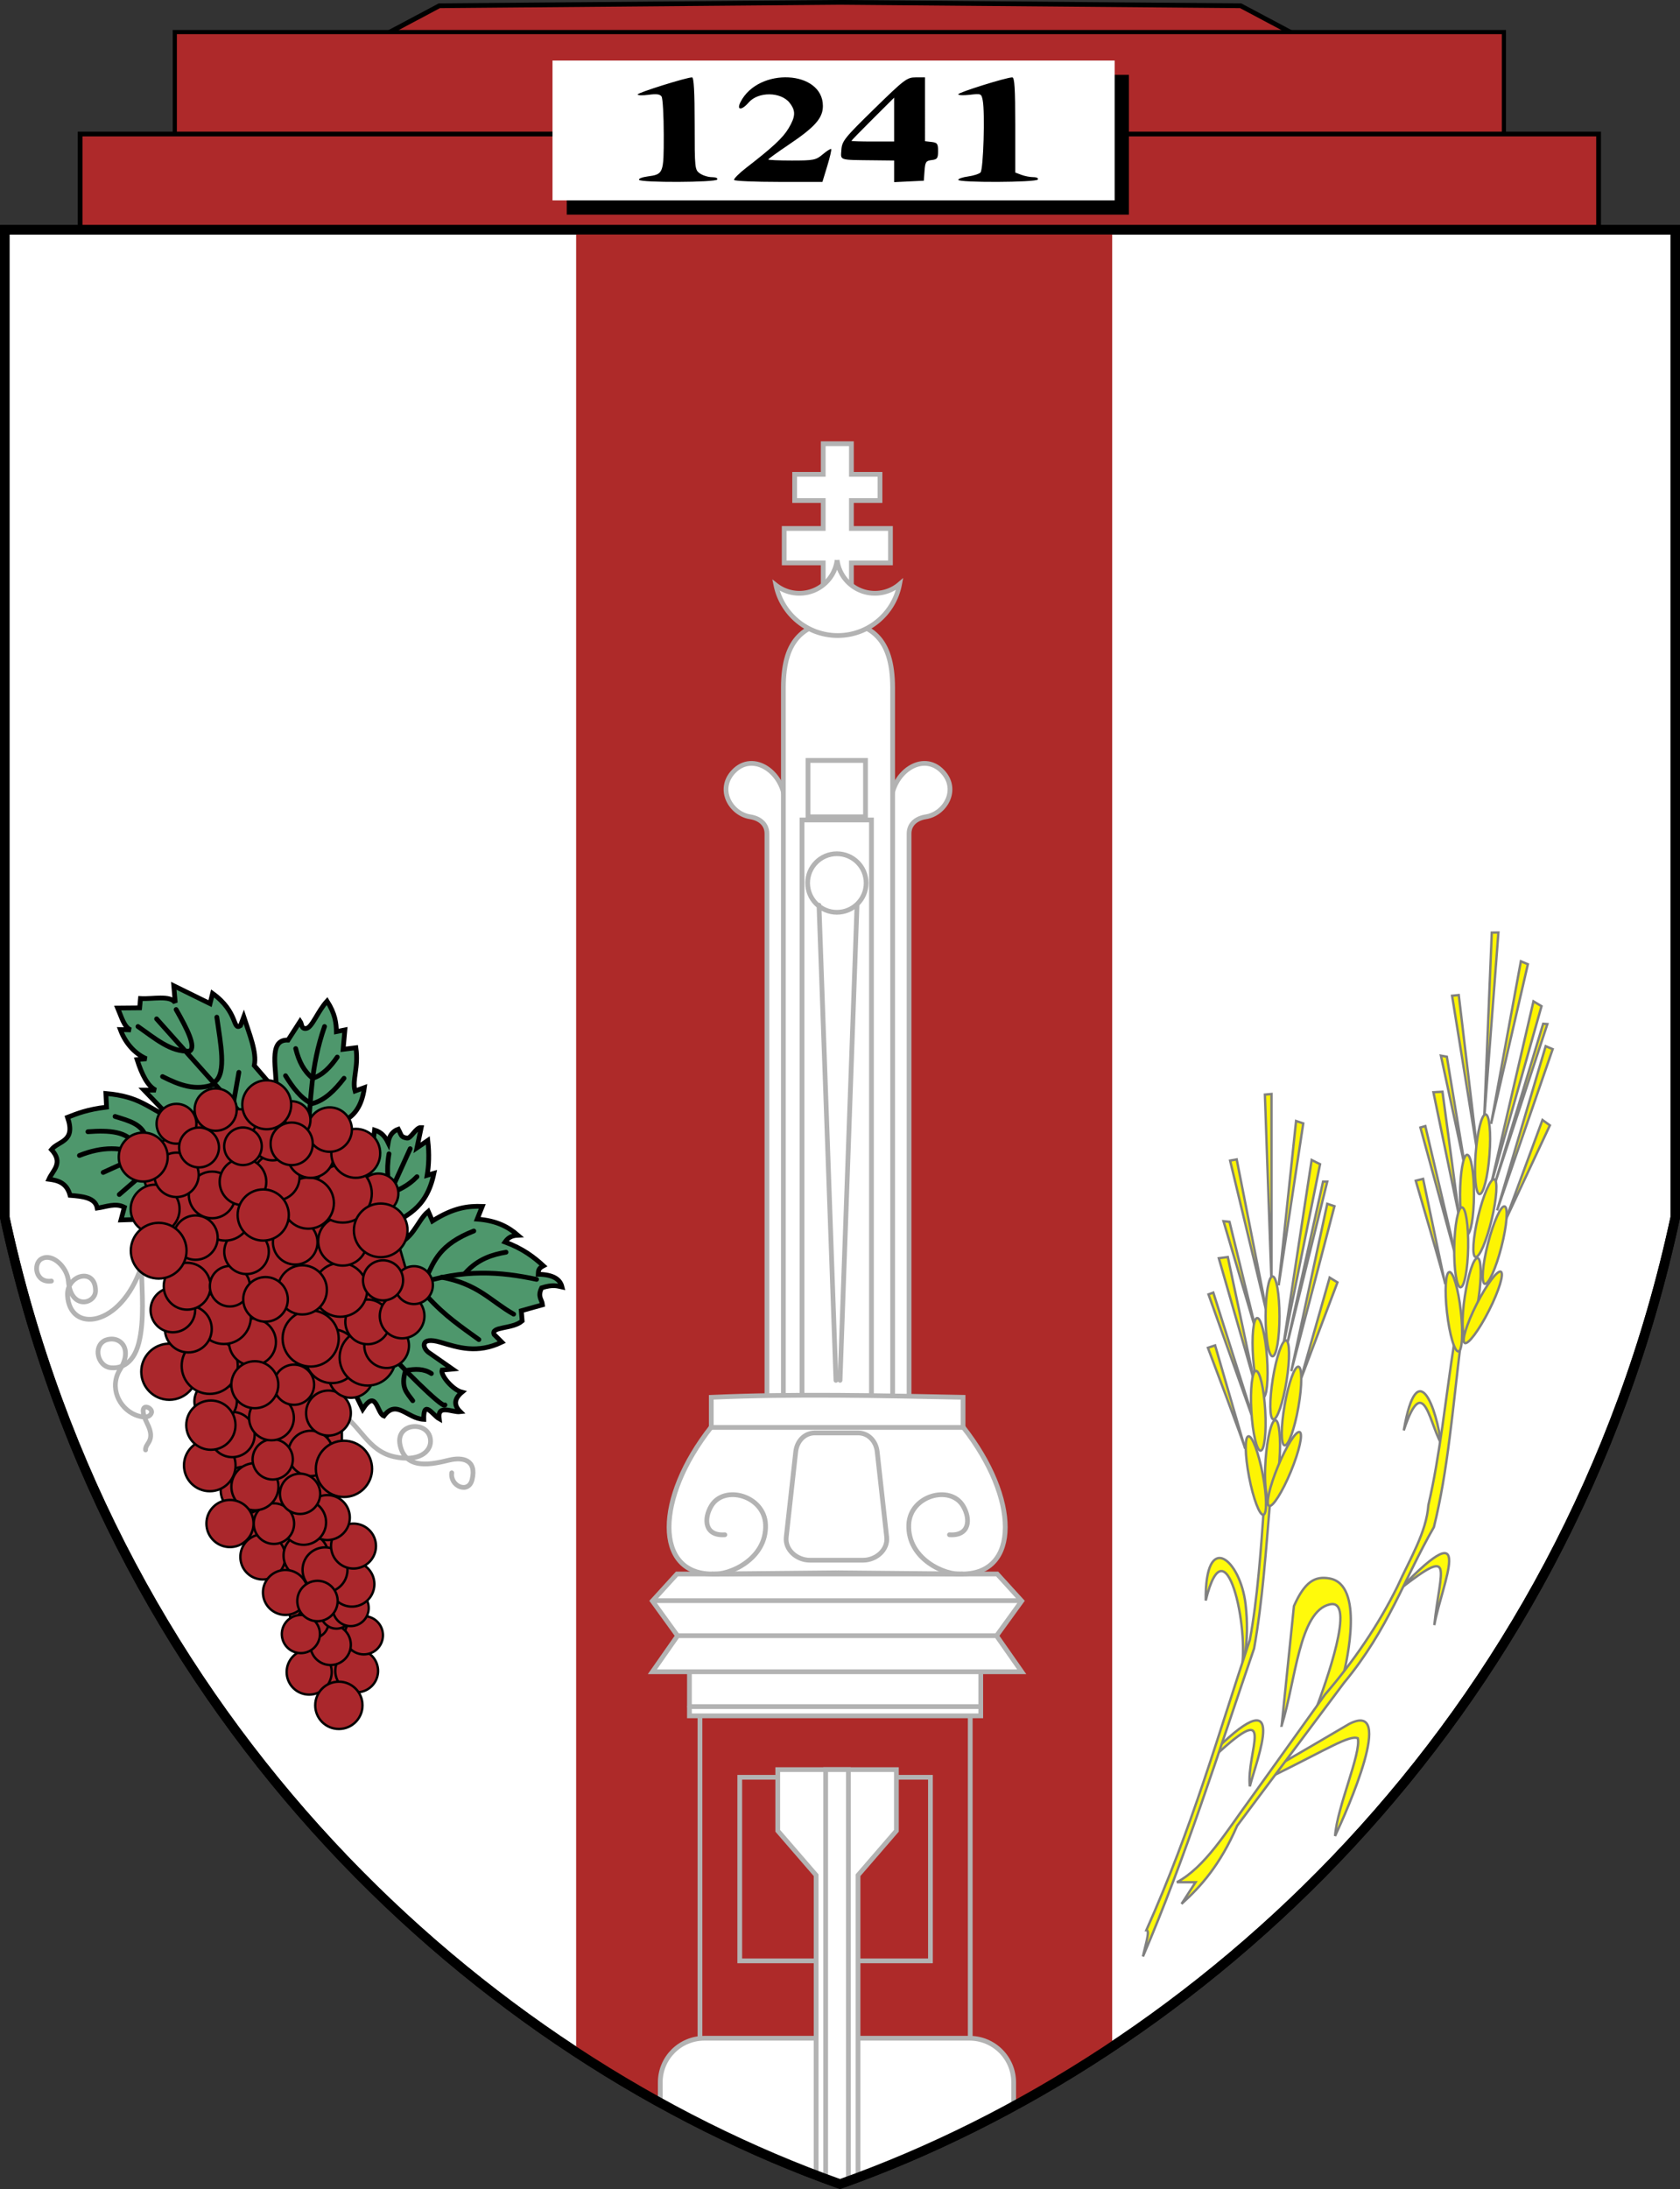 <svg xmlns="http://www.w3.org/2000/svg" width="707.438" height="921.406"><rect width="100%" height="100%" fill="#333333" stroke="none"/><path style="fill:none;stroke:#f0f;stroke-width:0;stroke-linecap:round;stroke-miterlimit:4;stroke-dasharray:none;stroke-dashoffset:0" d="M517.143 126.648c37.143-4.286 108.571-74.286 108.571-74.286" transform="translate(-1044.031 -170.219)"/><path style="fill:#ae292a;fill-opacity:1;stroke:#000;stroke-width:2;stroke-linecap:round;stroke-miterlimit:4;stroke-dasharray:none;stroke-dashoffset:0" d="m1612.189 196.929-45.714-24.286-168.715-1.429-168.714 1.429-45.714 24.286" transform="translate(-1044.031 -170.219)"/><path style="fill:#ae292a;fill-opacity:1;stroke:#000;stroke-width:1.751;stroke-linecap:round;stroke-miterlimit:4;stroke-dashoffset:0" d="M1117.637 183.718h559.675v155.614h-559.675z" transform="translate(-1044.031 -170.219)"/><path d="M1077.761 226.632h639.427v177.786H1077.76z" style="fill:#ae292a;fill-opacity:1;stroke:#000;stroke-width:2;stroke-linecap:round;stroke-miterlimit:4;stroke-dashoffset:0" transform="translate(-1044.031 -170.219)"/><path d="M1046.046 682.643V266.929h703.429v415.714c-46.043 214.074-201.565 353.502-351.715 406.857-150.15-53.355-305.671-192.783-351.714-406.857z" style="fill:#fff;stroke:#000;stroke-width:4;stroke-linecap:round;stroke-miterlimit:4;stroke-dasharray:none;stroke-dashoffset:0" transform="translate(-1044.031 -170.219)"/><path transform="translate(12.015 -485.844)" d="M230.594 582.563v767.062c36.193 23.694 73.835 42.249 111.125 55.5 38.497-13.68 77.326-33.04 114.594-57.844V582.562h-225.72z" style="fill:#ae2a29;fill-opacity:1;stroke:none"/><path style="fill:#000;stroke:#000" d="M1283.189 202.214h235.714v57.857H1283.19z" transform="translate(-1044.031 -170.219)"/><path d="M1277.189 196.214h235.714v57.857H1277.19z" style="fill:#fff;stroke:#fff" transform="translate(-1044.031 -170.219)"/><path d="M1313.126 245.915c-.296-.48 1.27-1.114 3.48-1.41 6.825-.916 6.942-1.213 6.925-17.592-.01-8.045-.414-15.257-.902-16.027-.653-1.031-2.094-1.234-5.484-.769-2.53.347-4.6.28-4.6-.15 0-.731 20.588-7.181 22.924-7.181.732 0 1.077 6.221 1.077 19.443 0 18.959.055 19.482 2.222 21 1.223.856 3.5 1.557 5.06 1.557 1.636 0 2.574.423 2.218 1-.768 1.242-32.157 1.365-32.92.129zm40.038.062c-.275-.446 2.06-2.79 5.19-5.21 11.184-8.645 15.358-12.54 17.758-16.57 2.96-4.97 3.054-7.353.422-10.7-3.688-4.688-13.207-4.775-17.223-.156-3.067 3.527-5.276 3.327-3.386-.305 7.625-14.656 34.62-13.258 34.62 1.792 0 5.103-3.311 8.85-14.43 16.324-4.713 3.17-8.57 5.958-8.57 6.198 0 .24 4.466.436 9.924.436 9.252 0 10.135-.178 13.042-2.625 1.716-1.443 3.303-2.44 3.527-2.217.224.224-.516 3.43-1.643 7.125l-2.05 6.717h-18.34c-10.088 0-18.566-.364-18.841-.81zm67.382-3.644v-4.547l-8.25-.092c-15.292-.17-14.272.152-13.962-4.408.251-3.697 1.3-5.005 13.833-17.25 12.72-12.427 13.805-13.25 17.47-13.25h3.909V229.653l2.75.316c2.416.278 2.75.742 2.75 3.817 0 3.057-.341 3.539-2.696 3.81-2.39.277-2.73.786-3 4.5l-.304 4.19-6.25.297-6.25.298v-4.548zm0-21.776v-9.23l-9 8.959c-4.95 4.927-9 9.08-9 9.229 0 .149 4.05.27 9 .27h9v-9.228zm27 25.36c0-.477 1.854-1.117 4.121-1.42 2.267-.305 4.63-1.06 5.25-1.68 1.21-1.21 1.941-25.304.923-30.404-.558-2.794-.707-2.857-5.434-2.297-2.673.316-4.86.22-4.86-.216 0-.773 20.284-7.114 22.756-7.114.95 0 1.244 4.72 1.244 20.024v20.025l2.565.975c1.41.537 3.687.976 5.059.976 1.408 0 2.225.435 1.876 1-.767 1.24-33.5 1.369-33.5.131z" style="fill:#000" transform="translate(-1044.031 -170.219)"/><path style="fill:#fff;stroke:#b3b3b3;stroke-width:2;stroke-linecap:round;stroke-miterlimit:4;stroke-dasharray:none;stroke-dashoffset:0" d="M2633.547 356.977v12.9h-12.036v11.029h12.036v11.748h-16.442v14.484h16.442v18.313h11.864v-18.313h16.442v-14.484h-16.442v-11.748h12.036v-11.029h-12.036v-12.9h-11.864zM2639.638 763.528l-29.8-2.526V521.091c0-3.986-2.99-6.434-7.07-7.071-8.017-1.252-14.097-11.367-7.072-18.94 8.376-9.03 21.88.52 21.718 13.637M2639.894 763.528l29.8-2.526V521.091c0-3.986 2.99-6.434 7.07-7.071 8.017-1.252 14.097-11.367 7.071-18.94-8.376-9.03-21.879.52-21.718 13.637" transform="translate(-2286.889 -170.219)"/><path style="fill:none;stroke:#b3b3b3;stroke-width:2;stroke-linecap:round;stroke-miterlimit:4;stroke-dasharray:none;stroke-dashoffset:0" d="M2581.64 881.593h113.812v152.1H2581.64z" transform="translate(-2286.889 -170.219)"/><path d="M2598.396 918.298h80.3v77.262h-80.3z" style="fill:none;stroke:#b3b3b3;stroke-width:2;stroke-linecap:round;stroke-miterlimit:4;stroke-dasharray:none;stroke-dashoffset:0" transform="translate(-2286.889 -170.219)"/><path d="M2577.21 867.842h122.671v24.593h-122.67z" style="fill:#fff;stroke:#b3b3b3;stroke-width:2;stroke-linecap:round;stroke-miterlimit:4;stroke-dasharray:none;stroke-dashoffset:0" transform="translate(-2286.889 -170.219)"/><path style="fill:none;stroke:#b3b3b3;stroke-width:2;stroke-linecap:round;stroke-miterlimit:4;stroke-dasharray:none;stroke-dashoffset:0" d="M2577.26 888.534h121.977" transform="translate(-2286.889 -170.219)"/><path d="m2640.117 771.03 22.654-6.959V459.786c0-21.67-9.603-26.752-23.005-28.572-13.403 1.82-23.006 6.901-23.006 28.572V764.07l22.654 6.96" style="fill:#fff;stroke:#b3b3b3;stroke-width:2;stroke-linecap:round;stroke-miterlimit:4;stroke-dasharray:none;stroke-dashoffset:0" transform="translate(-2286.889 -170.219)"/><path style="fill:none;stroke:#b3b3b3;stroke-width:2;stroke-linecap:round;stroke-miterlimit:4;stroke-dasharray:none;stroke-dashoffset:0" d="M2627.127 490.293h24.22v23.715h-24.22zM2624.617 515.355h29.24v245.877h-29.24z" transform="translate(-2286.889 -170.219)"/><path style="fill:none;stroke:#b3b3b3;stroke-width:2;stroke-linecap:round;stroke-miterlimit:4;stroke-dasharray:none;stroke-dashoffset:0" d="M2651.618 541.893c0 6.805-5.517 12.321-12.322 12.321-6.805 0-12.321-5.516-12.321-12.321s5.516-12.322 12.321-12.322 12.322 5.517 12.322 12.322zM2631.76 551.214l7.143 200" transform="translate(-2286.889 -170.219)"/><path style="fill:#fff;stroke:#b3b3b3;stroke-width:2;stroke-linecap:round;stroke-miterlimit:4;stroke-dasharray:none;stroke-dashoffset:0" d="M2639.39 405.969c-1.01 7.887-7.71 13.969-15.875 13.969a15.978 15.978 0 0 1-9.875-3.407c2.474 12.09 13.177 21.188 26 21.188 12.974 0 23.757-9.32 26.062-21.625a15.973 15.973 0 0 1-10.406 3.844c-8.157 0-14.885-6.09-15.906-13.97z" transform="translate(-2286.889 -170.219)"/><path d="m2647.771 551.214-7.143 200" style="fill:none;stroke:#b3b3b3;stroke-width:2;stroke-linecap:round;stroke-miterlimit:4;stroke-dasharray:none;stroke-dashoffset:0" transform="translate(-2286.889 -170.219)"/><path style="fill:#fff;fill-opacity:1;stroke:#b3b3b3;stroke-width:2;stroke-linecap:round;stroke-miterlimit:4;stroke-dasharray:none;stroke-dashoffset:0" d="M2565.877 1056.071h147.48" transform="translate(-2286.889 -170.219)"/><path style="fill:#fff;stroke:#b3b3b3;stroke-width:2;stroke-linecap:round;stroke-miterlimit:4;stroke-dasharray:none;stroke-dashoffset:0" d="M2583.55 1028.125c-10.304 0-18.625 8.29-18.625 18.594v8.344c25.158 13.9 50.72 25.409 76.125 34.437 24.25-8.617 48.642-19.503 72.688-32.563v-10.218c0-10.305-8.32-18.594-18.625-18.594H2583.55z" transform="translate(-2286.889 -170.219)"/><path style="fill:#fff;stroke:#b3b3b3;stroke-width:2;stroke-linecap:round;stroke-miterlimit:4;stroke-dasharray:none;stroke-dashoffset:0" d="M1558.344 1230.688v25.75l16.156 18.687v126.125a482.87 482.87 0 0 0 10.5 3.875c2.385-.847 4.77-1.734 7.156-2.625v-127.375l16.156-18.688v-25.75h-49.968z" transform="translate(-1230.842 -485.844)"/><path style="fill:#fff;stroke:#b3b3b3;stroke-width:2;stroke-linecap:round;stroke-miterlimit:4;stroke-dasharray:none;stroke-dashoffset:0" d="M1578.531 1230.688v172.093c2.16.802 4.312 1.577 6.469 2.344 1.03-.366 2.063-.75 3.094-1.125v-173.313h-9.563z" transform="translate(-1230.842 -485.844)"/><path style="fill:#fff;stroke:#b3b3b3;stroke-width:2;stroke-linecap:round;stroke-miterlimit:4;stroke-dasharray:none;stroke-dashoffset:0" d="m2561.603 873.887 10.607-15.152-10.607-14.648 10.354-11.364h134.822l10.354 11.364-10.607 14.648 10.607 15.152h-155.53zM2561.73 843.95h155.277M2572.177 858.689h134.382" transform="translate(-2286.889 -170.219)"/><path d="m2639.133 832.218-52.373.505c-24.207 0-24.037-31.835-.357-61.866v-12.5c35.349-1.565 70.67-.714 106.022 0v12.5c23.68 30.031 23.85 61.866-.358 61.866l-52.372-.505" style="fill:#fff;stroke:#b3b3b3;stroke-width:2;stroke-linecap:round;stroke-miterlimit:4;stroke-dasharray:none;stroke-dashoffset:0" transform="translate(-2286.889 -170.219)"/><path d="M2586.76 832.723c7.175.714 23.072-6.31 22.5-20.794-.482-12.215-17.431-16.918-22.857-7.858-3.272 5.465-2.841 12.729 5.715 12.143M2630.071 773.35h18.093c4.489 0 7.619 3.55 8.103 7.896l4 35.944c.596 5.361-4.457 9.737-9.993 9.737h-22.313c-5.536 0-10.59-4.376-9.993-9.737l4-35.944c.484-4.347 3.614-7.895 8.103-7.895zM2692.067 832.723c-7.174.714-23.072-6.31-22.5-20.794.483-12.215 17.432-16.918 22.858-7.858 3.272 5.465 2.84 12.729-5.715 12.143M2586.267 771.03h106.294" style="fill:none;stroke:#b3b3b3;stroke-width:2;stroke-linecap:round;stroke-miterlimit:4;stroke-dasharray:none;stroke-dashoffset:0" transform="translate(-2286.889 -170.219)"/><path style="fill:none;stroke:#000;stroke-width:4;stroke-linecap:round;stroke-miterlimit:4;stroke-dasharray:none;stroke-dashoffset:0" d="M1046.046 682.643V266.929h703.429v415.714c-46.043 214.074-201.565 353.502-351.715 406.857-150.15-53.355-305.671-192.783-351.714-406.857z" transform="translate(-1044.031 -170.219)"/><path d="m1866.046 1023.357-11.071.357 1.428-5.357c-3.81-1.94-7.619-.16-11.428.357-.796-4.369-6.014-4.948-11.429-5.357-1.34-5.126-4.926-6.32-8.929-6.786 1.654-3.813 6.258-6.821 1.072-12.5 3.047-3.738 10.38-3.19 6.786-13.571 4.215-1.639 8.284-3.302 16.428-4.286l-.274-5.736c14.389 1.23 17.758 6.16 27.37 10.375l-11.338-11.803 4.956.021c-3.369-1.66-5.83-6.497-7.857-12.857l3.929-.357c-4.167-1.785-8.586-5.814-10.985-12.29l4.426.147c-2.797-.956-4.024-5.685-5.54-9.202l9.242-.083.357-3.929c5.14.336 12.495-1.542 14.643 1.786l-.632-7.143 15.275 7.5 1.071-4.286c10.91 7.832 8.322 15.764 11.742 13.572l1.386-3.72c2.342 7.228 5.6 14.871 4.437 20.505l9.22 10.715c.463-8.437-3.701-21.842 5-21.429l5.105-7.917c.805 1.15.338 3.413 2.648 2.982 2.398-.447 4.774-7.284 8.676-11.494 3.397 5.33 3.852 9.188 3.929 12.858l3.571-.715-.736 8.171 5.38-.67c1.198 8.443-1.682 13.384-.358 18.214l3.929-1.429c-1.084 8.054-4.505 12.283-9.286 14.286L1946.046 993l14.286 4.286 1.428-11.429c3.113.98 4.604 3.042 5.715 5.357.449-2.884 1.816-4.85 4.285-5.714 1.437 2.713.964 3.263 3.633 3.759 1.714.319 3.733-4.625 6.01-4.473l-1.786 8.571 4.56-3.11c.654 5.82.416 10.525-.274 14.665l2.857-.84c-3.24 15.736-12.655 17.914-19.643 22.857l1.786 7.857c9.294-2.314 10.587-10.692 15.462-14.687l1.76 4.055c9.073-5.787 15.241-6.346 20.992-6.154l-2.142 5.357c8.531.652 13.282 3.465 17.142 6.786-3.037.132-4.381 1.393-5.422 2.857 7.398 2.728 12.074 6.272 16.137 10-2.338 1.19-2.068 2.38-2.143 3.571 6.472.124 9.24 2.21 10 5.358-2.093-.455-3.882-1.136-8.572.357-1.874 3.804.138 4.833.358 7.143l-8.929 2.5.357 4.285c-4.055 3.547-13.343 2.242-11.786 5.715l3.215 3.214c-10.422 4.995-18.478 2.234-25.715.083-9.26-2.754-7.627 2.81-4.642 4.56l9.6 6.702-4.41.419c-.665 2.168 4.435 8.281 8.381 9.307-3.079 2.58-3.692 5.298-.714 8.215-3.359.411-9.707-3.448-8.868 2.961-2.569-1.403-6.669-8.42-6.49.253-7.01-.338-11.463-8.588-16.785-1.429-2.964-.996-3.073-11.823-8.929-2.857l-7.857-16.071" style="fill:#4e976c;fill-opacity:1;stroke:#000;stroke-width:2;stroke-linecap:round;stroke-miterlimit:4;stroke-dasharray:none;stroke-dashoffset:0" transform="translate(-1804.031 -510.219)"/><path d="m1869.975 939.071 36.071 40.358M1895.332 938.357c1.578 11.123 4.108 23.335-.715 27.143M1904.617 961.571l-2.142 12.143M1878.189 935.143c4.751 8.324 8.485 15.758 5.714 17.5-7.933.574-14.758-5.497-21.786-10.357M1872.475 963.357c6.916 3.487 13.93 6.294 21.785 3.214M1852.475 980.143c5.779 1.84 12.032 3.206 13.214 9.643M1841.046 986.571c8.874-.67 16.782-.213 20 5.715M1837.475 996.571c9.523-3.81 18.095-3.81 25.714 0l-15.714 7.143M1854.26 1013l10.715-9.286M1940.689 942.286c-5.945 17.02-5.594 30.892-7.143 45.714" style="fill:none;stroke:#000;stroke-width:2;stroke-linecap:round;stroke-miterlimit:4;stroke-dasharray:none;stroke-dashoffset:0" transform="translate(-1804.031 -510.219)"/><path d="M1928.546 951.571c1.36 5.427 3.404 9.454 7.143 12.5 4.232-1.298 7.53-4.821 10.357-8.928" style="fill:none;stroke:#000;stroke-width:2;stroke-linecap:round;stroke-miterlimit:4;stroke-dasharray:none;stroke-dashoffset:0" transform="translate(-1804.031 -510.219)"/><path d="M1924.26 963c3.121 5.067 6.534 9.552 11.072 11.786 5.358-1.346 9.632-5.584 13.571-10.715M1976.76 993.714l-10.714 23.572M1967.832 995.857c-1.292 7.71-.121 11.729.357 16.786 3.81-1.661 7.619-3.174 11.428-7.143M2029.975 1048.714c-14.872-3.168-30.658-4.59-50.715 2.143" style="fill:none;stroke:#000;stroke-width:2;stroke-linecap:round;stroke-miterlimit:4;stroke-dasharray:none;stroke-dashoffset:0" transform="translate(-1804.031 -510.219)"/><path d="M2017.117 1037.286c-5.476.964-11.666 2.655-17.142 8.75M2003.546 1028.357c-14.324 5.59-16.743 12.67-20 19.643M1989.975 1047.822c15.547 2.852 20.73 10.146 30.357 15.535M1983.903 1055.857c7.592 8.384 14.65 13.02 21.786 18.214M1968.546 1080.143c1.551 2.489 22.186 23.442 22.857 21.428" style="fill:none;stroke:#000;stroke-width:2;stroke-linecap:round;stroke-miterlimit:4;stroke-dasharray:none;stroke-dashoffset:0" transform="translate(-1804.031 -510.219)"/><path d="M1977.832 1099.786c-2.479-3.422-5.199-5.544-3.036-12.679 4.106-.771 7.736-.826 10.893 1.25" style="fill:none;stroke:#000;stroke-width:2;stroke-linecap:round;stroke-miterlimit:4;stroke-dasharray:none;stroke-dashoffset:0" transform="translate(-1804.031 -510.219)"/><path d="M1825.689 1049.429c-6.806.867-7.734-7.26-4.286-9.286 4.748-2.79 10.988 3.661 11.429 9.286.971 12.408 11.588 9.653 11.428 3.928-.132-9.773-12.257-6.606-11.785 2.143.855 15.89 22.384 13.666 31.071-12.143.316 11.163 1.316 22.783-1.071 32.143-2.53 9.917-8.843 10.83-12.143 10.357-5.083-.728-7.192-8.8-2.143-11.428 5.933-2.504 12.131 3.069 6.428 12.142-4.726 7.52-.5 16.353 6.429 19.197 2.298.943 5.987 1.698 6.786-.982.693-2.328-6.788-5.376-1.786 4.643 3.7 7.412-.917 8.096-.714 11.071M1947.475 1105.143c8.324 4.995 11.34 15.726 22.5 18.214 10.47 2.334 15.33-2.088 15.357-6.428.055-8.893-14.86-8.301-12.857 1.428 2.288 11.118 14.141 8.005 20.714 6.429 5.683-1.363 11.65-.168 9.643 8.214-1.467 6.126-9.353 2.806-8.572-2.857" style="fill:none;stroke:#b3b3b3;stroke-width:2;stroke-linecap:round;stroke-miterlimit:4;stroke-dasharray:none;stroke-dashoffset:0" transform="translate(-1804.031 -510.219)"/><path transform="translate(-547.985 -485.844)" d="m605.081 972.582 35.86-20.203 22.73 1.01 34.344 18.687 12.122 17.678 10.102 34.85-9.597 30.305-16.667 13.132-11.112 24.749 9.091-6.566v12.627l-3.03 28.789 12.627 49.497-2.02 15.658-7.071 8.586-13.637-9.091-11.112-33.335-19.698-29.8-10.607-37.375-.505-28.285-15.152-43.941z" style="fill:#aa272c;fill-opacity:1;stroke:#000;stroke-width:1;stroke-linecap:round;stroke-miterlimit:4;stroke-dasharray:none;stroke-dashoffset:0"/><path style="fill:#aa272c;fill-opacity:1;stroke:#000;stroke-width:1;stroke-linecap:round;stroke-miterlimit:4;stroke-dasharray:none;stroke-dashoffset:0" d="M1743.702 874.009a9.48 9.48 0 1 1-18.96 0 9.48 9.48 0 0 1 18.96 0z" transform="translate(-1604.031 -170.219)"/><path d="M1763.228 873.524a9.005 9.005 0 1 1-18.01 0 9.005 9.005 0 0 1 18.01 0z" style="fill:#aa272c;fill-opacity:1;stroke:#000;stroke-width:1;stroke-linecap:round;stroke-miterlimit:4;stroke-dasharray:none;stroke-dashoffset:0" transform="translate(-1604.031 -170.219)"/><path style="fill:#aa272c;fill-opacity:1;stroke:#000;stroke-width:1;stroke-linecap:round;stroke-miterlimit:4;stroke-dasharray:none;stroke-dashoffset:0" d="M1765.286 858.514a8.053 8.053 0 1 1-16.106 0 8.053 8.053 0 0 1 16.106 0z" transform="translate(-1604.031 -170.219)"/><path d="M1751.759 862.514a8.526 8.526 0 1 1-17.052 0 8.526 8.526 0 0 1 17.052 0z" style="fill:#aa272c;fill-opacity:1;stroke:#000;stroke-width:1;stroke-linecap:round;stroke-miterlimit:4;stroke-dasharray:none;stroke-dashoffset:0" transform="translate(-1604.031 -170.219)"/><path style="fill:#aa272c;fill-opacity:1;stroke:#000;stroke-width:1;stroke-linecap:round;stroke-miterlimit:4;stroke-dasharray:none;stroke-dashoffset:0" d="M1742.36 852.999a6.643 6.643 0 1 1-13.285 0 6.643 6.643 0 0 1 13.286 0z" transform="translate(-1604.031 -170.219)"/><path d="M1752.36 848.999a6.643 6.643 0 1 1-13.285 0 6.643 6.643 0 0 1 13.286 0z" style="fill:#aa272c;fill-opacity:1;stroke:#000;stroke-width:1;stroke-linecap:round;stroke-miterlimit:4;stroke-dasharray:none;stroke-dashoffset:0" transform="translate(-1604.031 -170.219)"/><path style="fill:#aa272c;fill-opacity:1;stroke:#000;stroke-width:1;stroke-linecap:round;stroke-miterlimit:4;stroke-dasharray:none;stroke-dashoffset:0" d="M1759.29 846.999a7.573 7.573 0 1 1-15.145 0 7.573 7.573 0 0 1 15.146 0z" transform="translate(-1604.031 -170.219)"/><path d="M1738.75 858.009a8.022 8.022 0 1 1-16.044 0 8.022 8.022 0 0 1 16.044 0z" style="fill:#aa272c;fill-opacity:1;stroke:#000;stroke-width:1;stroke-linecap:round;stroke-miterlimit:4;stroke-dasharray:none;stroke-dashoffset:0" transform="translate(-1604.031 -170.219)"/><path d="M1761.676 836.999a9.453 9.453 0 1 1-18.906 0 9.453 9.453 0 0 1 18.906 0zM1724.16 825.483a9.453 9.453 0 1 1-18.905 0 9.453 9.453 0 0 1 18.906 0z" style="fill:#aa272c;fill-opacity:1;stroke:#000;stroke-width:1;stroke-linecap:round;stroke-miterlimit:4;stroke-dasharray:none;stroke-dashoffset:0" transform="translate(-1604.031 -170.219)"/><path style="fill:#aa272c;fill-opacity:1;stroke:#000;stroke-width:1;stroke-linecap:round;stroke-miterlimit:4;stroke-dasharray:none;stroke-dashoffset:0" d="M1742.344 824.978a9.453 9.453 0 1 1-18.906 0 9.453 9.453 0 0 1 18.906 0z" transform="translate(-1604.031 -170.219)"/><path d="M1750.344 830.978a9.453 9.453 0 1 1-18.906 0 9.453 9.453 0 0 1 18.906 0z" style="fill:#aa272c;fill-opacity:1;stroke:#000;stroke-width:1;stroke-linecap:round;stroke-miterlimit:4;stroke-dasharray:none;stroke-dashoffset:0" transform="translate(-1604.031 -170.219)"/><path style="fill:#aa272c;fill-opacity:1;stroke:#000;stroke-width:1;stroke-linecap:round;stroke-miterlimit:4;stroke-dasharray:none;stroke-dashoffset:0" d="M1762.344 820.978a9.453 9.453 0 1 1-18.906 0 9.453 9.453 0 0 1 18.906 0z" transform="translate(-1604.031 -170.219)"/><path d="M1751.334 808.978a9.453 9.453 0 1 1-18.906 0 9.453 9.453 0 0 1 18.906 0z" style="fill:#aa272c;fill-opacity:1;stroke:#000;stroke-width:1;stroke-linecap:round;stroke-miterlimit:4;stroke-dasharray:none;stroke-dashoffset:0" transform="translate(-1604.031 -170.219)"/><path style="fill:#aa272c;fill-opacity:1;stroke:#000;stroke-width:1;stroke-linecap:round;stroke-miterlimit:4;stroke-dasharray:none;stroke-dashoffset:0" d="M1741.334 810.978a9.453 9.453 0 1 1-18.906 0 9.453 9.453 0 0 1 18.906 0z" transform="translate(-1604.031 -170.219)"/><path d="M1727.87 811.483a8.495 8.495 0 1 1-16.989 0 8.495 8.495 0 0 1 16.99 0z" style="fill:#aa272c;fill-opacity:1;stroke:#000;stroke-width:1;stroke-linecap:round;stroke-miterlimit:4;stroke-dasharray:none;stroke-dashoffset:0" transform="translate(-1604.031 -170.219)"/><path d="M1716.783 797.483c0 5.475-4.438 9.913-9.912 9.913-5.475 0-9.912-4.438-9.912-9.913 0-5.474 4.437-9.912 9.912-9.912 5.474 0 9.912 4.438 9.912 9.912z" style="fill:#aa272c;fill-opacity:1;stroke:#000;stroke-width:1;stroke-linecap:round;stroke-miterlimit:4;stroke-dasharray:none;stroke-dashoffset:0" transform="translate(-1604.031 -170.219)"/><path style="fill:#aa272c;fill-opacity:1;stroke:#000;stroke-width:1;stroke-linecap:round;stroke-miterlimit:4;stroke-dasharray:none;stroke-dashoffset:0" d="M1721.288 795.989c0 5.474-4.438 9.912-9.912 9.912-5.475 0-9.912-4.438-9.912-9.912 0-5.475 4.438-9.913 9.912-9.913 5.474 0 9.912 4.438 9.912 9.913z" transform="translate(-1604.031 -170.219)"/><path d="M1744.295 781.968a9.424 9.424 0 1 1-18.847 0 9.424 9.424 0 1 1 18.847 0z" style="fill:#aa272c;fill-opacity:1;stroke:#000;stroke-width:1;stroke-linecap:round;stroke-miterlimit:4;stroke-dasharray:none;stroke-dashoffset:0" transform="translate(-1604.031 -170.219)"/><path style="fill:#aa272c;fill-opacity:1;stroke:#000;stroke-width:1;stroke-linecap:round;stroke-miterlimit:4;stroke-dasharray:none;stroke-dashoffset:0" d="M1727.337 784.494a8.466 8.466 0 1 1-16.932 0 8.466 8.466 0 0 1 16.932 0z" transform="translate(-1604.031 -170.219)"/><path d="M1703.23 787.02c0 5.999-4.864 10.863-10.864 10.863-6 0-10.863-4.864-10.863-10.864 0-6 4.863-10.863 10.863-10.863 6 0 10.863 4.863 10.863 10.863z" style="fill:#aa272c;fill-opacity:1;stroke:#000;stroke-width:1;stroke-linecap:round;stroke-miterlimit:4;stroke-dasharray:none;stroke-dashoffset:0" transform="translate(-1604.031 -170.219)"/><path style="fill:#aa272c;fill-opacity:1;stroke:#000;stroke-width:1;stroke-linecap:round;stroke-miterlimit:4;stroke-dasharray:none;stroke-dashoffset:0" d="M1711.258 774.03a9.418 9.418 0 1 1-18.835 0 9.418 9.418 0 1 1 18.835 0z" transform="translate(-1604.031 -170.219)"/><path d="M1727.764 767.04a9.418 9.418 0 1 1-18.836 0 9.418 9.418 0 1 1 18.835 0zM1751.764 765.04a9.418 9.418 0 1 1-18.836 0 9.418 9.418 0 1 1 18.835 0z" style="fill:#aa272c;fill-opacity:1;stroke:#000;stroke-width:1;stroke-linecap:round;stroke-miterlimit:4;stroke-dasharray:none;stroke-dashoffset:0" transform="translate(-1604.031 -170.219)"/><path d="M1761.258 749.04a9.418 9.418 0 1 1-18.835 0 9.418 9.418 0 1 1 18.835 0z" style="fill:#aa272c;fill-opacity:1;stroke:#000;stroke-width:1;stroke-linecap:round;stroke-miterlimit:4;stroke-dasharray:none;stroke-dashoffset:0" transform="translate(-1604.031 -170.219)"/><path style="fill:#aa272c;fill-opacity:1;stroke:#000;stroke-width:1;stroke-linecap:round;stroke-miterlimit:4;stroke-dasharray:none;stroke-dashoffset:0" d="M1755.184 741.04c0 6.264-5.08 11.343-11.343 11.343-6.265 0-11.343-5.079-11.343-11.344 0-6.264 5.078-11.343 11.343-11.343 6.264 0 11.343 5.079 11.343 11.343z" transform="translate(-1604.031 -170.219)"/><path d="M1736.297 753.06a8.456 8.456 0 1 1-16.912 0 8.456 8.456 0 0 1 16.912 0z" style="fill:#aa272c;fill-opacity:1;stroke:#000;stroke-width:1;stroke-linecap:round;stroke-miterlimit:4;stroke-dasharray:none;stroke-dashoffset:0" transform="translate(-1604.031 -170.219)"/><path d="M1703.76 760.07a8.93 8.93 0 1 1-17.86 0 8.93 8.93 0 0 1 17.86 0z" style="fill:#aa272c;fill-opacity:1;stroke:#000;stroke-width:1;stroke-linecap:round;stroke-miterlimit:4;stroke-dasharray:none;stroke-dashoffset:0" transform="translate(-1604.031 -170.219)"/><path style="fill:#aa272c;fill-opacity:1;stroke:#000;stroke-width:1;stroke-linecap:round;stroke-miterlimit:4;stroke-dasharray:none;stroke-dashoffset:0" d="M1703.2 770.07c0 5.727-4.643 10.369-10.37 10.369-5.726 0-10.368-4.642-10.368-10.37 0-5.726 4.642-10.368 10.369-10.368 5.726 0 10.368 4.642 10.368 10.369zM1687.153 747.585c0 6.527-5.291 11.818-11.817 11.818-6.527 0-11.818-5.291-11.818-11.818 0-6.526 5.29-11.817 11.818-11.817 6.526 0 11.817 5.29 11.817 11.817z" transform="translate(-1604.031 -170.219)"/><path style="fill:#aa272c;fill-opacity:1;stroke:#000;stroke-width:1;stroke-linecap:round;stroke-miterlimit:4;stroke-dasharray:none;stroke-dashoffset:0" d="M1704.163 745.1c0 6.527-5.291 11.818-11.817 11.818-6.527 0-11.817-5.291-11.817-11.818 0-6.526 5.29-11.817 11.817-11.817 6.526 0 11.817 5.29 11.817 11.817z" transform="translate(-1604.031 -170.219)"/><path d="M1720.23 735.1c0 5.459-4.426 9.884-9.884 9.884-5.459 0-9.884-4.425-9.884-9.884 0-5.458 4.425-9.883 9.884-9.883 5.458 0 9.883 4.425 9.883 9.883z" style="fill:#aa272c;fill-opacity:1;stroke:#000;stroke-width:1;stroke-linecap:round;stroke-miterlimit:4;stroke-dasharray:none;stroke-dashoffset:0" transform="translate(-1604.031 -170.219)"/><path style="fill:#aa272c;fill-opacity:1;stroke:#000;stroke-width:1;stroke-linecap:round;stroke-miterlimit:4;stroke-dasharray:none;stroke-dashoffset:0" d="M1746.663 733.605c0 6.524-5.289 11.813-11.812 11.813-6.524 0-11.813-5.289-11.813-11.813 0-6.524 5.289-11.812 11.813-11.812 6.523 0 11.812 5.288 11.812 11.812zM1770.663 741.605c0 6.524-5.289 11.813-11.812 11.813-6.524 0-11.813-5.289-11.813-11.813 0-6.524 5.289-11.812 11.813-11.812 6.523 0 11.812 5.288 11.812 11.812z" transform="translate(-1604.031 -170.219)"/><path style="fill:#aa272c;fill-opacity:1;stroke:#000;stroke-width:1;stroke-linecap:round;stroke-miterlimit:4;stroke-dasharray:none;stroke-dashoffset:0" d="M1776.25 736.616a9.4 9.4 0 1 1-9.399-9.4c5.19 0 9.399 4.209 9.399 9.4z" transform="translate(-1604.031 -170.219)"/><path d="M1768.25 726.616a9.4 9.4 0 1 1-9.399-9.4c5.19 0 9.399 4.209 9.399 9.4z" style="fill:#aa272c;fill-opacity:1;stroke:#000;stroke-width:1;stroke-linecap:round;stroke-miterlimit:4;stroke-dasharray:none;stroke-dashoffset:0" transform="translate(-1604.031 -170.219)"/><path style="fill:#aa272c;fill-opacity:1;stroke:#000;stroke-width:1;stroke-linecap:round;stroke-miterlimit:4;stroke-dasharray:none;stroke-dashoffset:0" d="M1782.755 724.13a9.4 9.4 0 1 1-9.399-9.398c5.19 0 9.399 4.208 9.399 9.399z" transform="translate(-1604.031 -170.219)"/><path d="M1786.31 711.141a7.964 7.964 0 1 1-15.929 0 7.964 7.964 0 0 1 15.929 0z" style="fill:#aa272c;fill-opacity:1;stroke:#000;stroke-width:1;stroke-linecap:round;stroke-miterlimit:4;stroke-dasharray:none;stroke-dashoffset:0" transform="translate(-1604.031 -170.219)"/><path d="M1758.651 713.141c0 6.25-5.066 11.316-11.315 11.316-6.25 0-11.316-5.066-11.316-11.316 0-6.25 5.066-11.316 11.317-11.316 6.248 0 11.314 5.066 11.314 11.316z" style="fill:#aa272c;fill-opacity:1;stroke:#000;stroke-width:1;stroke-linecap:round;stroke-miterlimit:4;stroke-dasharray:none;stroke-dashoffset:0" transform="translate(-1604.031 -170.219)"/><path style="fill:#aa272c;fill-opacity:1;stroke:#000;stroke-width:1;stroke-linecap:round;stroke-miterlimit:4;stroke-dasharray:none;stroke-dashoffset:0" d="M1741.683 713.141c0 5.715-4.633 10.348-10.347 10.348-5.716 0-10.348-4.633-10.348-10.348 0-5.715 4.632-10.348 10.348-10.348 5.714 0 10.347 4.633 10.347 10.348z" transform="translate(-1604.031 -170.219)"/><path style="fill:#aa272c;fill-opacity:1;stroke:#000;stroke-width:1;stroke-linecap:round;stroke-miterlimit:4;stroke-dasharray:none;stroke-dashoffset:0" d="M1709.656 724.616c0 6.246-5.064 11.31-11.31 11.31-6.247 0-11.31-5.064-11.31-11.31 0-6.247 5.063-11.31 11.31-11.31 6.246 0 11.31 5.063 11.31 11.31z" transform="translate(-1604.031 -170.219)"/><path d="M1693.197 729.606c0 5.446-4.415 9.861-9.86 9.861-5.448 0-9.863-4.415-9.863-9.861 0-5.447 4.415-9.862 9.863-9.862 5.445 0 9.86 4.415 9.86 9.862z" style="fill:#aa272c;fill-opacity:1;stroke:#000;stroke-width:1;stroke-linecap:round;stroke-miterlimit:4;stroke-dasharray:none;stroke-dashoffset:0" transform="translate(-1604.031 -170.219)"/><path style="fill:#aa272c;fill-opacity:1;stroke:#000;stroke-width:1;stroke-linecap:round;stroke-miterlimit:4;stroke-dasharray:none;stroke-dashoffset:0" d="M1686.21 721.605a9.38 9.38 0 1 1-9.379-9.38c5.18 0 9.379 4.2 9.379 9.38z" transform="translate(-1604.031 -170.219)"/><path d="M1692.688 711.606c0 5.444-4.413 9.857-9.857 9.857-5.445 0-9.858-4.413-9.858-9.857 0-5.445 4.413-9.859 9.859-9.859 5.443 0 9.856 4.414 9.856 9.859z" style="fill:#aa272c;fill-opacity:1;stroke:#000;stroke-width:1;stroke-linecap:round;stroke-miterlimit:4;stroke-dasharray:none;stroke-dashoffset:0" transform="translate(-1604.031 -170.219)"/><path style="fill:#aa272c;fill-opacity:1;stroke:#000;stroke-width:1;stroke-linecap:round;stroke-miterlimit:4;stroke-dasharray:none;stroke-dashoffset:0" d="M1709.25 711.606a8.42 8.42 0 1 1-16.839 0 8.42 8.42 0 1 1 16.839 0z" transform="translate(-1604.031 -170.219)"/><path d="M1717.215 697.1a9.374 9.374 0 1 1-18.749 0 9.374 9.374 0 0 1 9.376-9.374c5.176 0 9.373 4.197 9.373 9.374zM1737.72 693.1a9.374 9.374 0 1 1-18.749 0 9.374 9.374 0 0 1 9.376-9.374c5.176 0 9.373 4.197 9.373 9.374z" style="fill:#aa272c;fill-opacity:1;stroke:#000;stroke-width:1;stroke-linecap:round;stroke-miterlimit:4;stroke-dasharray:none;stroke-dashoffset:0" transform="translate(-1604.031 -170.219)"/><path d="M1758.68 692.595c0 5.708-4.626 10.335-10.333 10.335-5.709 0-10.335-4.627-10.335-10.335 0-5.707 4.626-10.334 10.335-10.334 5.707 0 10.333 4.627 10.333 10.334z" style="fill:#aa272c;fill-opacity:1;stroke:#000;stroke-width:1;stroke-linecap:round;stroke-miterlimit:4;stroke-dasharray:none;stroke-dashoffset:0" transform="translate(-1604.031 -170.219)"/><path d="M1771.777 672.595a8.421 8.421 0 1 1-16.842 0 8.421 8.421 0 1 1 16.842 0z" style="fill:#aa272c;fill-opacity:1;stroke:#000;stroke-width:1;stroke-linecap:round;stroke-miterlimit:4;stroke-dasharray:none;stroke-dashoffset:0" transform="translate(-1604.031 -170.219)"/><path style="fill:#aa272c;fill-opacity:1;stroke:#000;stroke-width:1;stroke-linecap:round;stroke-miterlimit:4;stroke-dasharray:none;stroke-dashoffset:0" d="M1760.592 672.595c0 6.753-5.473 12.226-12.225 12.226-6.753 0-12.226-5.473-12.226-12.226 0-6.752 5.473-12.226 12.226-12.226 6.752 0 12.225 5.474 12.225 12.226z" transform="translate(-1604.031 -170.219)"/><path d="M1744.633 676.616c0 5.95-4.822 10.772-10.77 10.772-5.952 0-10.774-4.823-10.774-10.772 0-5.95 4.822-10.773 10.773-10.773 5.949 0 10.771 4.823 10.771 10.773zM1709.644 681.626c0 5.95-4.823 10.772-10.772 10.772-5.95 0-10.773-4.823-10.773-10.772 0-5.95 4.823-10.773 10.773-10.773 5.95 0 10.772 4.823 10.772 10.773z" style="fill:#aa272c;fill-opacity:1;stroke:#000;stroke-width:1;stroke-linecap:round;stroke-miterlimit:4;stroke-dasharray:none;stroke-dashoffset:0" transform="translate(-1604.031 -170.219)"/><path style="fill:#aa272c;fill-opacity:1;stroke:#000;stroke-width:1;stroke-linecap:round;stroke-miterlimit:4;stroke-dasharray:none;stroke-dashoffset:0" d="M1695.694 691.141c0 5.152-4.176 9.328-9.327 9.328a9.327 9.327 0 0 1-9.328-9.328 9.328 9.328 0 0 1 9.328-9.328c5.151 0 9.327 4.177 9.327 9.328z" transform="translate(-1604.031 -170.219)"/><path style="fill:#aa272c;fill-opacity:1;stroke:#000;stroke-width:1;stroke-linecap:round;stroke-miterlimit:4;stroke-dasharray:none;stroke-dashoffset:0" d="M1679.656 679.161c0 5.69-4.61 10.3-10.299 10.3-5.69 0-10.301-4.61-10.301-10.3 0-5.688 4.61-10.3 10.301-10.3 5.688 0 10.299 4.612 10.299 10.3zM1703.174 673.161c0 5.423-4.395 9.82-9.817 9.82-5.424 0-9.82-4.397-9.82-9.82 0-5.422 4.396-9.818 9.82-9.818 5.422 0 9.817 4.396 9.817 9.818zM1730.164 665.667c0 5.422-4.395 9.818-9.817 9.818-5.424 0-9.82-4.396-9.82-9.818 0-5.423 4.396-9.82 9.82-9.82 5.422 0 9.817 4.397 9.817 9.82z" transform="translate(-1604.031 -170.219)"/><path d="M1716.164 667.667c0 5.422-4.395 9.818-9.817 9.818-5.424 0-9.82-4.396-9.82-9.818 0-5.423 4.396-9.82 9.82-9.82 5.422 0 9.817 4.397 9.817 9.82zM1744.67 656.172c0 5.422-4.396 9.818-9.818 9.818-5.424 0-9.82-4.396-9.82-9.818 0-5.423 4.396-9.82 9.82-9.82 5.422 0 9.817 4.397 9.817 9.82z" style="fill:#aa272c;fill-opacity:1;stroke:#000;stroke-width:1;stroke-linecap:round;stroke-miterlimit:4;stroke-dasharray:none;stroke-dashoffset:0" transform="translate(-1604.031 -170.219)"/><path d="M1764.14 655.667c0 5.688-4.61 10.299-10.298 10.299-5.69 0-10.3-4.611-10.3-10.3 0-5.688 4.61-10.299 10.3-10.299 5.687 0 10.297 4.611 10.297 10.3z" style="fill:#aa272c;fill-opacity:1;stroke:#000;stroke-width:1;stroke-linecap:round;stroke-miterlimit:4;stroke-dasharray:none;stroke-dashoffset:0" transform="translate(-1604.031 -170.219)"/><path style="fill:#aa272c;fill-opacity:1;stroke:#000;stroke-width:1;stroke-linecap:round;stroke-miterlimit:4;stroke-dasharray:none;stroke-dashoffset:0" d="M1752.196 645.666c0 5.162-4.183 9.346-9.344 9.346a9.345 9.345 0 0 1-9.346-9.346 9.345 9.345 0 0 1 9.346-9.345c5.16 0 9.344 4.184 9.344 9.345z" transform="translate(-1604.031 -170.219)"/><path d="M1734.762 641.666a7.91 7.91 0 1 1-15.822 0 7.911 7.911 0 1 1 15.822 0z" style="fill:#aa272c;fill-opacity:1;stroke:#000;stroke-width:1;stroke-linecap:round;stroke-miterlimit:4;stroke-dasharray:none;stroke-dashoffset:0" transform="translate(-1604.031 -170.219)"/><path d="M1727.714 649.667a8.863 8.863 0 1 1-17.725 0 8.863 8.863 0 1 1 17.725 0z" style="fill:#aa272c;fill-opacity:1;stroke:#000;stroke-width:1;stroke-linecap:round;stroke-miterlimit:4;stroke-dasharray:none;stroke-dashoffset:0" transform="translate(-1604.031 -170.219)"/><path style="fill:#aa272c;fill-opacity:1;stroke:#000;stroke-width:1;stroke-linecap:round;stroke-miterlimit:4;stroke-dasharray:none;stroke-dashoffset:0" d="M1714.254 652.697a7.908 7.908 0 1 1-15.816 0 7.908 7.908 0 1 1 15.816 0zM1687.684 664.717c0 5.158-4.18 9.338-9.337 9.338a9.338 9.338 0 0 1-9.339-9.338 9.338 9.338 0 0 1 9.339-9.338c5.156 0 9.337 4.181 9.337 9.338z" transform="translate(-1604.031 -170.219)"/><path d="M1674.643 657.243c0 5.687-4.61 10.298-10.296 10.298-5.689 0-10.299-4.61-10.299-10.298s4.61-10.299 10.299-10.299c5.686 0 10.296 4.611 10.296 10.299zM1686.724 643.222a8.378 8.378 0 1 1-16.756 0 8.378 8.378 0 1 1 16.756 0zM1703.705 637.222a8.855 8.855 0 1 1-17.709 0 8.855 8.855 0 1 1 17.71 0zM1726.638 635.222c0 5.685-4.608 10.293-10.291 10.293-5.686 0-10.294-4.608-10.294-10.293 0-5.684 4.608-10.293 10.294-10.293 5.683 0 10.291 4.609 10.291 10.293z" style="fill:#aa272c;fill-opacity:1;stroke:#000;stroke-width:1;stroke-linecap:round;stroke-miterlimit:4;stroke-dasharray:none;stroke-dashoffset:0" transform="translate(-1604.031 -170.219)"/><path style="fill:#aa272c;fill-opacity:1;stroke:#000;stroke-width:1;stroke-linecap:round;stroke-miterlimit:4;stroke-dasharray:none;stroke-dashoffset:0" d="M1735.714 651.667a8.863 8.863 0 1 1-17.725 0 8.863 8.863 0 1 1 17.725 0z" transform="translate(-1604.031 -170.219)"/><path d="M1682.586 696.656c0 6.482-5.253 11.736-11.734 11.736-6.483 0-11.736-5.254-11.736-11.736 0-6.481 5.253-11.735 11.736-11.735 6.48 0 11.734 5.254 11.734 11.735z" style="fill:#aa272c;fill-opacity:1;stroke:#000;stroke-width:1;stroke-linecap:round;stroke-miterlimit:4;stroke-dasharray:none;stroke-dashoffset:0" transform="translate(-1604.031 -170.219)"/><path d="M1696.224 653.202a8.383 8.383 0 1 1-16.766 0 8.383 8.383 0 1 1 16.766 0z" style="fill:#aa272c;fill-opacity:1;stroke:#000;stroke-width:1;stroke-linecap:round;stroke-miterlimit:4;stroke-dasharray:none;stroke-dashoffset:0" transform="translate(-1604.031 -170.219)"/><path style="fill:#aa272c;fill-opacity:1;stroke:#000;stroke-width:1;stroke-linecap:round;stroke-miterlimit:4;stroke-dasharray:none;stroke-dashoffset:0" d="M1725.644 681.626c0 5.95-4.823 10.772-10.772 10.772-5.95 0-10.773-4.823-10.773-10.772 0-5.95 4.823-10.773 10.773-10.773 5.95 0 10.772 4.823 10.772 10.773z" transform="translate(-1604.031 -170.219)"/><path d="M1725.226 717.141c0 5.183-4.202 9.385-9.385 9.385a9.385 9.385 0 1 1 9.385-9.385z" style="fill:#aa272c;fill-opacity:1;stroke:#000;stroke-width:1;stroke-linecap:round;stroke-miterlimit:4;stroke-dasharray:none;stroke-dashoffset:0" transform="translate(-1604.031 -170.219)"/><path style="fill:#aa272c;fill-opacity:1;stroke:#000;stroke-width:1;stroke-linecap:round;stroke-miterlimit:4;stroke-dasharray:none;stroke-dashoffset:0" d="M1721.226 753.06c0 5.462-4.428 9.89-9.89 9.89-5.463 0-9.89-4.428-9.89-9.89 0-5.463 4.427-9.891 9.89-9.891 5.462 0 9.89 4.428 9.89 9.89z" transform="translate(-1604.031 -170.219)"/><path d="M1738.86 798.978a8.474 8.474 0 1 1-16.948 0 8.474 8.474 0 0 1 16.948 0z" style="fill:#aa272c;fill-opacity:1;stroke:#000;stroke-width:1;stroke-linecap:round;stroke-miterlimit:4;stroke-dasharray:none;stroke-dashoffset:0" transform="translate(-1604.031 -170.219)"/><path style="fill:#aa272c;fill-opacity:1;stroke:#000;stroke-width:1;stroke-linecap:round;stroke-miterlimit:4;stroke-dasharray:none;stroke-dashoffset:0" d="M1760.709 788.473c0 6.538-5.3 11.838-11.837 11.838-6.539 0-11.838-5.3-11.838-11.838 0-6.537 5.3-11.837 11.838-11.837 6.537 0 11.837 5.3 11.837 11.837z" transform="translate(-1604.031 -170.219)"/><path style="fill:#aa272c;fill-opacity:1;stroke:#000;stroke-width:1;stroke-linecap:round;stroke-miterlimit:4;stroke-dasharray:none;stroke-dashoffset:0" d="M1773.771 709.141a8.436 8.436 0 1 1-8.435-8.436 8.436 8.436 0 0 1 8.435 8.436z" transform="translate(-1604.031 -170.219)"/><path style="fill:#aa272c;fill-opacity:1;stroke:#000;stroke-width:1;stroke-linecap:round;stroke-miterlimit:4;stroke-dasharray:none;stroke-dashoffset:0" d="M1775.645 688.09c0 6.24-5.058 11.3-11.298 11.3-6.242 0-11.3-5.06-11.3-11.3 0-6.24 5.058-11.299 11.3-11.299 6.24 0 11.298 5.059 11.298 11.3z" transform="translate(-1604.031 -170.219)"/><path style="fill:#aa272c;fill-opacity:1;stroke:#000;stroke-width:1;stroke-linecap:round;stroke-miterlimit:4;stroke-dasharray:none;stroke-dashoffset:0" d="M1710.783 811.483c0 5.475-4.438 9.913-9.912 9.913-5.475 0-9.912-4.438-9.912-9.913 0-5.474 4.437-9.912 9.912-9.912 5.474 0 9.912 4.438 9.912 9.912zM1733.676 840.494a9.453 9.453 0 1 1-18.906 0 9.453 9.453 0 0 1 18.906 0z" transform="translate(-1604.031 -170.219)"/><path d="M1756.681 888.009c0 5.497-4.456 9.953-9.953 9.953-5.498 0-9.954-4.456-9.954-9.953 0-5.498 4.456-9.954 9.954-9.954 5.497 0 9.953 4.456 9.953 9.954z" style="fill:#aa272c;fill-opacity:1;stroke:#000;stroke-width:1;stroke-linecap:round;stroke-miterlimit:4;stroke-dasharray:none;stroke-dashoffset:0" transform="translate(-1604.031 -170.219)"/><path style="fill:#aa272c;fill-opacity:1;stroke:#000;stroke-width:1;stroke-linecap:round;stroke-miterlimit:4;stroke-dasharray:none;stroke-dashoffset:0" d="M1746.215 844.009a8.498 8.498 0 1 1-16.995 0 8.498 8.498 0 0 1 16.995 0z" transform="translate(-1604.031 -170.219)"/><path style="fill:#fdf403;fill-opacity:1;stroke:gray;stroke-width:1;stroke-linecap:round;stroke-miterlimit:4;stroke-dasharray:none;stroke-dashoffset:0" d="m2571.567 751.406 12.374-43.437 3.283 2.02zM2638.003 702.74l-15.85-57.94 2.073-.602zM2638.56 682.7l-10.926-52.753 3.815-.216zM2641.265 663.225l-10.476-48.666 2.498.443zM2646.335 656.52l-10.84-67.183 2.809-.293zM2648.977 641.778l3.233-79.028 2.789-.04zM2651.652 669.84l18.109-78.147 3.39 2.032zM2653.201 669.452l20.654-68.33 1.762.135zM2657.919 683.995l15.637-42.372 3.12 2.264zM2553.384 731.96l-14.142-47.73 2.525.253zM2559.445 709.99l-2.778-79.045 2.778-.252zM2564.243 737.769l12.122-79.297 3.535 1.768zM2553.131 771.609l-20.203-56.569 2.02-.757zM2552.164 751.584l-14.9-51.77 3.789-.505zM2557.93 724.89l-15.91-66.166 2.778-.505zM2565.758 737.264l15.405-69.7h1.768zM2567.779 747.365l15.152-70.458 3.03 1.01z" transform="translate(-2024.031 -170.219)"/><path style="fill:#fffa0b;fill-opacity:1;stroke:gray;stroke-width:1;stroke-linecap:round;stroke-miterlimit:4;stroke-dasharray:none;stroke-dashoffset:0" d="M2531.76 843.893c-.347-29.966 14.579-17.296 16.771 1.572.833 7.169.886 15.21-.556 23.106l-1.215 4.786c3.504-17.713-6.662-63.83-15-29.464zM2631.046 778.893c-2.125-16.463-10.272-38.948-15.893-6.607 8.77-26.494 11.06-.298 16.607 6.785M2613.725 838.893c23.24-17.92 16.836-8.965 14.285 15.357 3.152-17.393 18.287-49.195-14.285-15.357zM2563.725 896.571l5.178-50.357c4.547-10.216 8.783-12.73 15-11.607 14.621 2.643 7.322 34.584 5.714 41.072 0 0-11.25 15-11.964 15.357 4.855-12.964 17.427-47.857 6.429-45.536-12.975 2.738-14.424 32.13-20.357 51.071zM2536.046 906.571c31.05-30.346 17.257 3.98 14.286 15.536-1.648-14.296 11.974-37.601-14.643-12.857M2562.296 913.178c.714-.178 29.821-17.32 29.821-17.32 19.921-10.25-.871 36.445-5.892 47.142.814-12.132 11.06-34.807 9.568-41.145-3.588-1.43-12.855 4.597-35.64 15.788" transform="translate(-2024.031 -170.219)"/><path style="fill:#fdf403;fill-opacity:1;stroke:gray;stroke-width:1;stroke-linecap:round;stroke-miterlimit:4;stroke-dasharray:none;stroke-dashoffset:0" d="M2562.81 724.276c0 9.291-1.309 16.824-2.923 16.824-1.615 0-2.924-7.533-2.924-16.824 0-9.292 1.309-16.824 2.924-16.824 1.614 0 2.923 7.532 2.923 16.824zM2557.56 741.558c.675 9.267-.084 16.875-1.694 16.992-1.61.117-3.463-7.3-4.138-16.567-.675-9.267.083-16.875 1.694-16.992 1.61-.117 3.463 7.3 4.138 16.567zM2565.783 751.478c-1.48 9.173-3.972 16.401-5.565 16.144-1.595-.257-1.687-7.902-.208-17.075 1.48-9.173 3.971-16.4 5.565-16.143 1.595.257 1.687 7.901.208 17.074z" transform="translate(-2024.031 -170.219)"/><path d="M2556.805 763.853c.541 9.276-.327 16.871-1.939 16.965-1.612.094-3.357-7.349-3.898-16.625-.541-9.275.326-16.871 1.939-16.965 1.612-.094 3.357 7.349 3.898 16.625zM2570.766 762.53c-1.613 9.151-4.21 16.342-5.8 16.062-1.59-.28-1.572-7.926.041-17.076s4.209-16.342 5.8-16.061c1.59.28 1.571 7.925-.041 17.076zM2548.333 779.943c0-1.01-15.657-42.427-15.657-42.427l3.03-1.01zM2562.475 711.252l7.324-69.195 3.03 1.01zM2651.248 656.278c-.706 9.265-2.583 16.676-4.193 16.553-1.61-.122-2.343-7.732-1.637-16.997.705-9.265 2.582-16.676 4.192-16.553 1.61.122 2.343 7.732 1.638 16.997zM2644.7 673.112c-.03 9.291-1.365 16.82-2.979 16.814-1.614-.005-2.898-7.542-2.868-16.833.031-9.292 1.365-16.82 2.98-16.815 1.614.005 2.898 7.542 2.867 16.834zM2652.146 683.628c-2.172 9.034-5.206 16.052-6.775 15.674-1.57-.377-1.082-8.007 1.09-17.04 2.172-9.035 5.205-16.053 6.775-15.675 1.57.377 1.082 8.007-1.09 17.041z" style="fill:#fdf403;fill-opacity:1;stroke:gray;stroke-width:1;stroke-linecap:round;stroke-miterlimit:4;stroke-dasharray:none;stroke-dashoffset:0" transform="translate(-2024.031 -170.219)"/><path style="fill:#fdf403;fill-opacity:1;stroke:gray;stroke-width:1;stroke-linecap:round;stroke-miterlimit:4;stroke-dasharray:none;stroke-dashoffset:0" d="M2642.255 695.285c-.165 9.29-1.608 16.798-3.222 16.77-1.614-.03-2.79-7.584-2.624-16.874.164-9.29 1.606-16.798 3.221-16.77 1.615.03 2.79 7.584 2.625 16.874zM2656.275 695.027c-2.303 9.001-5.438 15.974-7.002 15.574-1.564-.4-.965-8.022 1.337-17.024 2.304-9.001 5.438-15.974 7.003-15.574 1.564.4.965 8.022-1.338 17.024zM2632.585 710.685c.077-1.007-12.39-43.493-12.39-43.493l3.098-.777zM2651.903 643.267l12.557-68.44 2.945 1.238zM2654.449 679.678l20.459-69.104 2.945 1.237z" transform="translate(-2024.031 -170.219)"/><path style="fill:#fffa0b;fill-opacity:1;stroke:gray;stroke-width:1;stroke-linecap:round;stroke-miterlimit:4;stroke-dasharray:none;stroke-dashoffset:0" d="M2506.76 982.643c1.762-.04-.617 6.823-1.428 11.071 17.695-41.114 31.754-85.864 46.785-129.643 3.603-20.163 4.996-41.43 6.786-62.5l-2.5 1.072c-1.385 20.066-2.857 40.535-6.071 57.857-13.357 39.887-24.011 78.267-43.572 122.143zM2519.617 962.464h7.858l-5.893 9.107c8.107-7.276 16.215-16.323 23.393-32.857l45-60.178c18.813-22.73 25.286-43.698 37.857-65.536 5.87-23.534 8.029-50.78 11.25-76.964l-2.679-.715c-3.554 22.952-6.072 47.974-10.893 68.393-.774 11.429-7.87 22.857-13.035 34.286-7.977 16.157-18.275 31.283-30.536 45.536l-31.964 44.643c-9.572 13.072-18.536 27.964-30.358 34.285z" transform="translate(-2024.031 -170.219)"/><path d="M2562.802 784.993c-.675 9.267-2.528 16.684-4.138 16.567-1.61-.117-2.369-7.725-1.694-16.992.676-9.267 2.528-16.684 4.139-16.567 1.61.118 2.368 7.725 1.693 16.992z" style="fill:#fdf403;fill-opacity:1;stroke:gray;stroke-width:1;stroke-linecap:round;stroke-miterlimit:4;stroke-dasharray:none;stroke-dashoffset:0" transform="translate(-2024.031 -170.219)"/><path style="fill:#fdf403;fill-opacity:1;stroke:gray;stroke-width:1;stroke-linecap:round;stroke-miterlimit:4;stroke-dasharray:none;stroke-dashoffset:0" d="M2567.578 789.647c-3.555 8.584-7.647 15.043-9.138 14.425-1.492-.618.18-8.078 3.735-16.662 3.555-8.585 7.646-15.044 9.138-14.426 1.492.618-.18 8.078-3.735 16.663zM2555.748 790.736c1.747 9.126 1.877 16.77.291 17.074-1.586.303-4.287-6.849-6.034-15.974-1.747-9.126-1.878-16.77-.291-17.074 1.586-.304 4.287 6.848 6.034 15.974zM2646.63 716.82c-1.378 9.189-3.789 16.444-5.385 16.204-1.597-.239-1.775-7.882-.399-17.07 1.377-9.19 3.788-16.445 5.385-16.206 1.597.24 1.775 7.883.398 17.072z" transform="translate(-2024.031 -170.219)"/><path d="M2651.037 721.822c-4.196 8.29-8.766 14.42-10.207 13.69-1.44-.73.794-8.04 4.99-16.33 4.197-8.29 8.766-14.42 10.207-13.69 1.441.729-.793 8.04-4.99 16.33zM2639.16 722.01c1.048 9.232.597 16.864-1.007 17.047-1.605.182-3.755-7.155-4.804-16.387-1.049-9.232-.599-16.864 1.006-17.046 1.605-.182 3.755 7.154 4.804 16.386z" style="fill:#fdf403;fill-opacity:1;stroke:gray;stroke-width:1;stroke-linecap:round;stroke-miterlimit:4;stroke-dasharray:none;stroke-dashoffset:0" transform="translate(-2024.031 -170.219)"/></svg>
